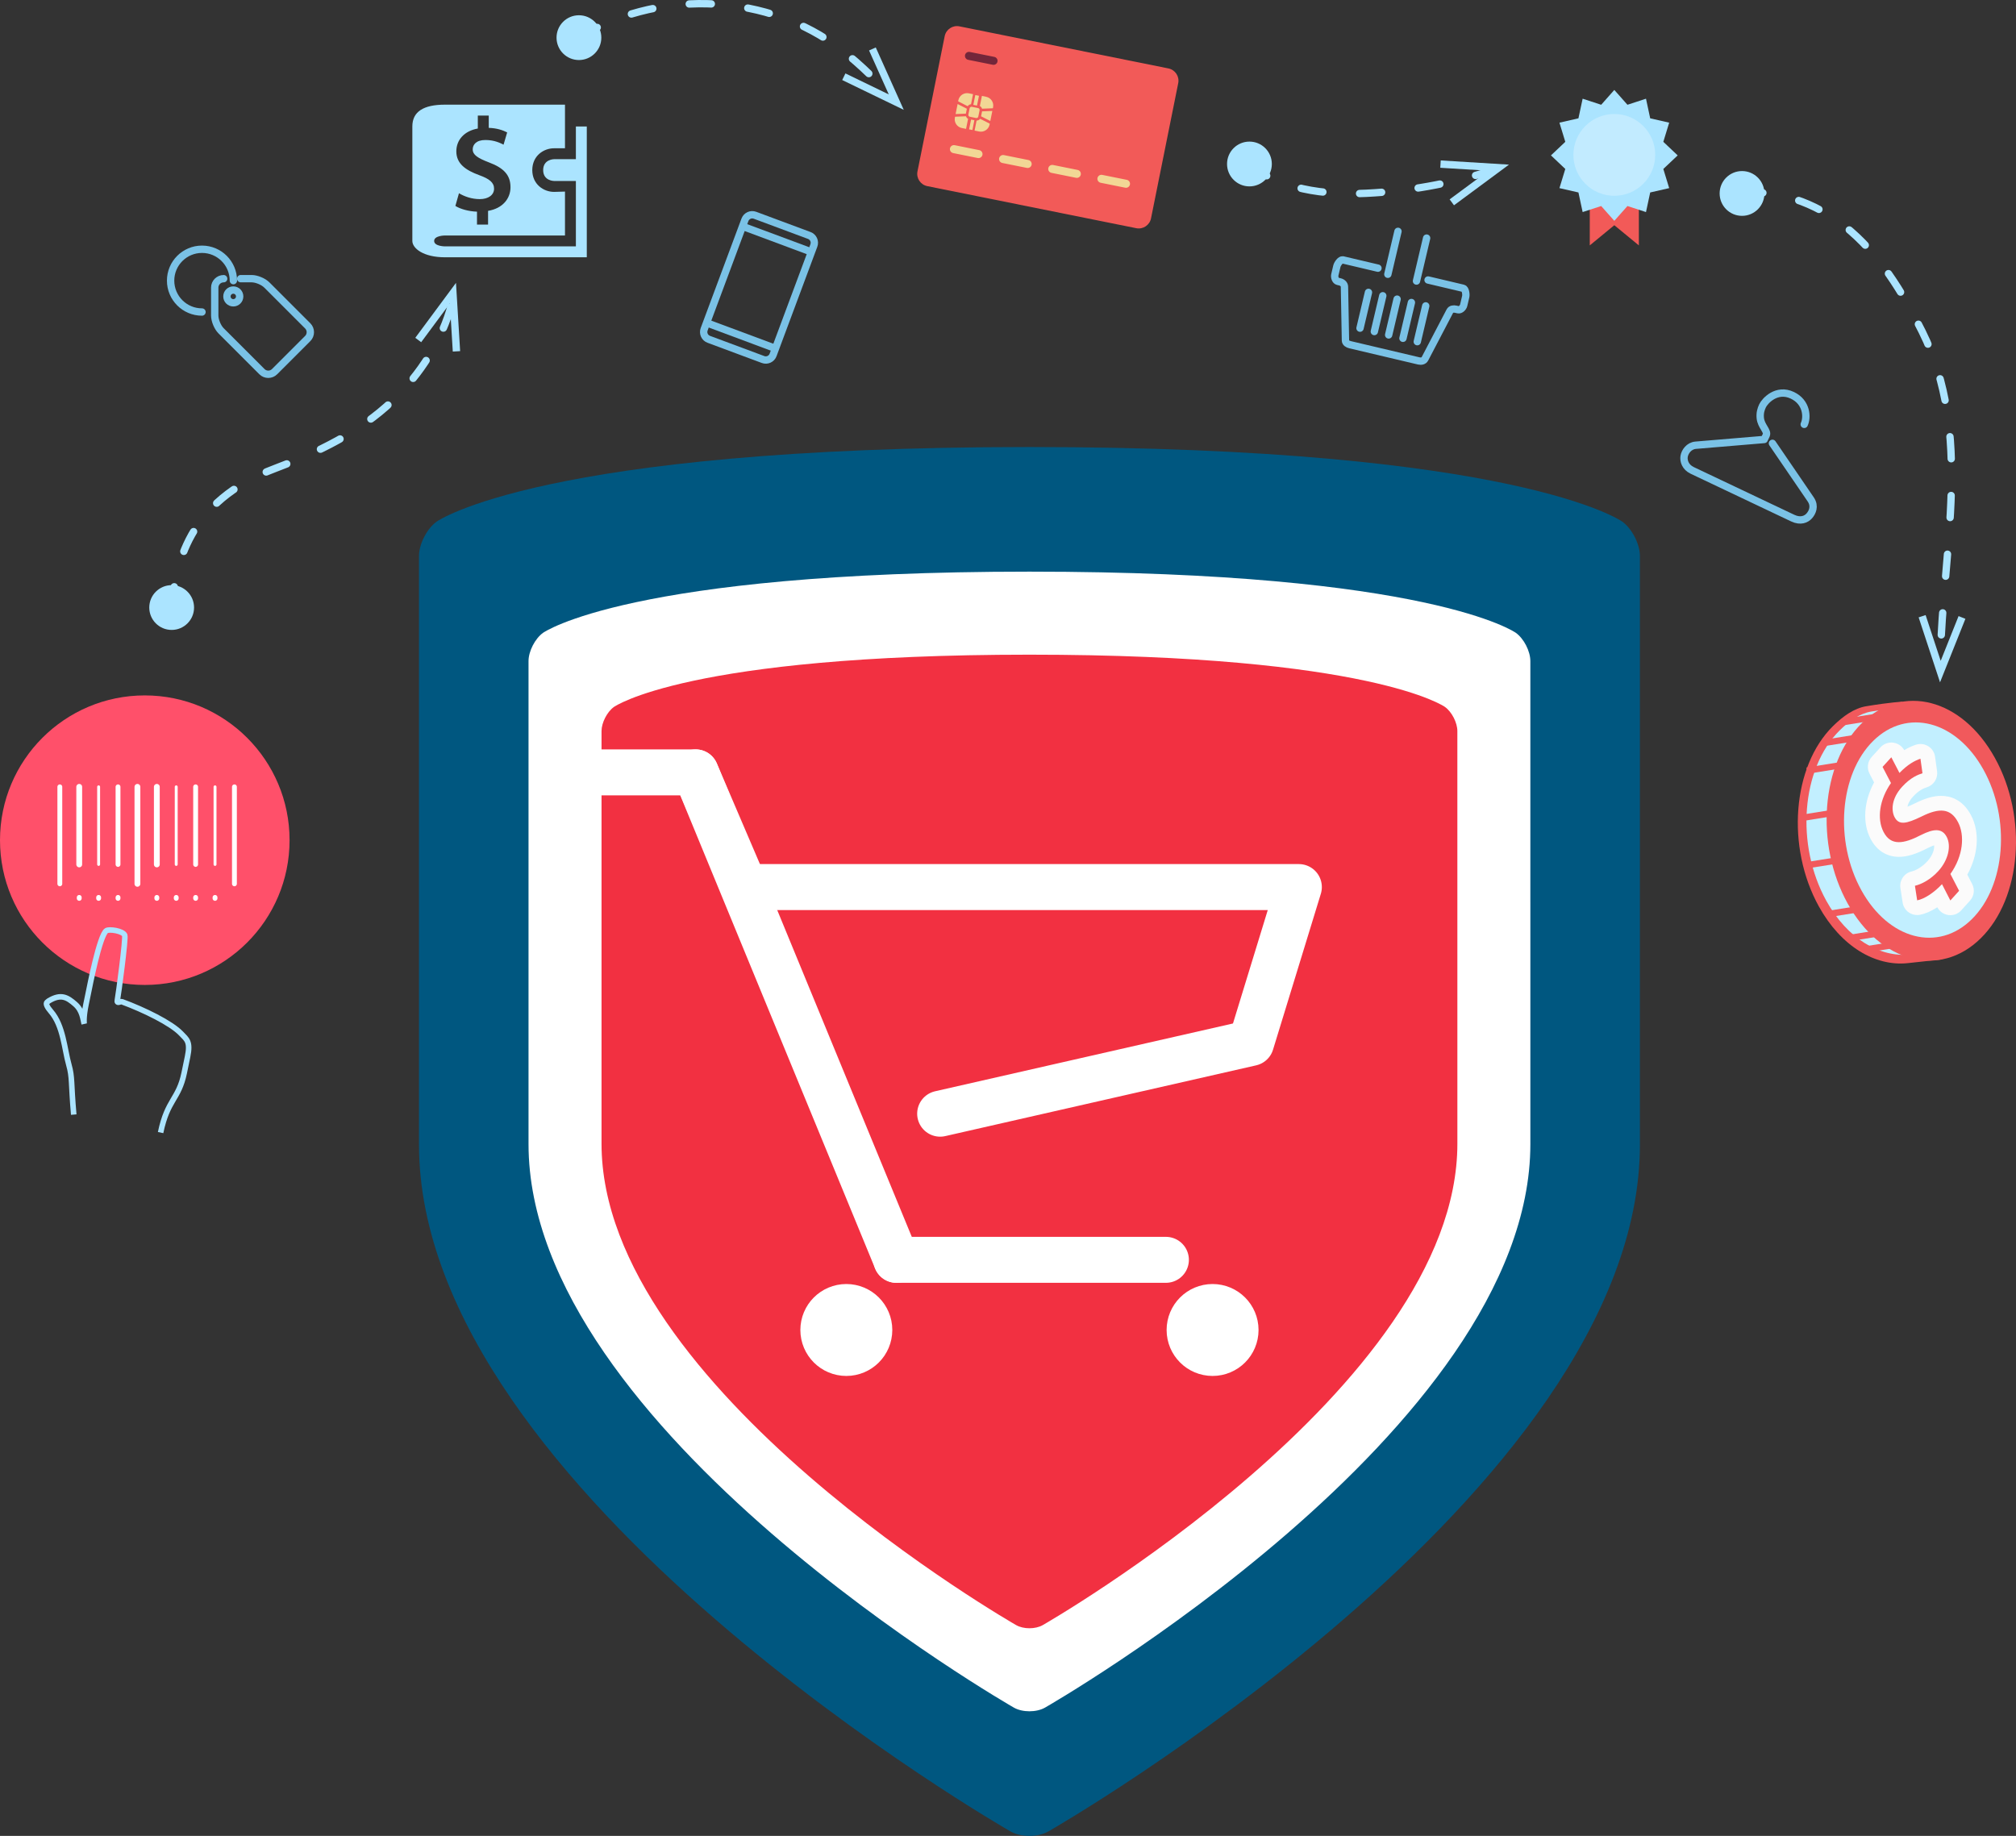 <?xml version="1.0" encoding="utf-8"?>
<!-- Generator: Adobe Illustrator 16.0.0, SVG Export Plug-In . SVG Version: 6.00 Build 0)  -->
<!DOCTYPE svg PUBLIC "-//W3C//DTD SVG 1.1//EN" "http://www.w3.org/Graphics/SVG/1.1/DTD/svg11.dtd">
<svg version="1.1" id="Layer_2" xmlns="http://www.w3.org/2000/svg" xmlns:xlink="http://www.w3.org/1999/xlink" x="0px" y="0px"
	 width="274.102px" height="249.637px" viewBox="0 0 274.102 249.637" enable-background="new 0 0 274.102 249.637"
	 xml:space="preserve">
<rect x="0" y="0" width="274.102" height="249.637" fill="#333333" stroke="none"/>
<circle fill="#FF506A" cx="19.685" cy="114.244" r="19.685"/>
<path fill="#FFFFFF" d="M208.811,83.202c0,0-12.117-8.656-68.843-8.656c-56.725,0-68.843,8.656-68.843,8.656
	c-1.139,0.812-2.062,2.61-2.062,4.006c0,0,0,48.113,0,68.373c0,40.518,68.704,79.777,68.704,79.777c1.211,0.692,3.191,0.692,4.402,0
	c0,0,68.704-39.261,68.704-79.777c0-20.26,0-68.373,0-68.373C210.873,85.813,209.948,84.013,208.811,83.202z"/>
<path fill="#F23041" d="M198.15,155.515c0,33.247-56.377,65.463-56.377,65.463c-0.994,0.567-2.618,0.567-3.611,0
	c0,0-56.376-32.217-56.376-65.463c0-16.624,0-56.104,0-56.104c0-1.146,0.759-2.622,1.691-3.287c0,0,9.943-7.104,56.49-7.104
	s56.49,7.104,56.49,7.104c0.934,0.666,1.691,2.143,1.691,3.287C198.15,99.41,198.15,138.891,198.15,155.515z"/>
<path fill="#005780" d="M220.554,70.918c0,0-14.185-10.132-80.586-10.132S59.382,70.918,59.382,70.918
	c-1.332,0.95-2.414,3.057-2.414,4.688c0,0,0,56.321,0,80.036c0,47.428,80.423,93.387,80.423,93.387c1.418,0.811,3.735,0.811,5.153,0
	c0,0,80.424-45.959,80.424-93.387c0-23.714,0-80.036,0-80.036C222.968,73.975,221.885,71.868,220.554,70.918z M208.074,155.566
	c0,38.918-65.992,76.63-65.992,76.63c-1.164,0.664-3.065,0.664-4.229,0c0,0-65.993-37.712-65.993-76.63c0-19.459,0-65.674,0-65.674
	c0-1.339,0.89-3.067,1.981-3.848c0,0,11.64-8.314,66.126-8.314s66.126,8.314,66.126,8.314c1.093,0.778,1.98,2.508,1.98,3.848
	C208.074,89.892,208.074,136.107,208.074,155.566z"/>
<g>
	
		<circle fill="none" stroke="#FFFFFF" stroke-width="6.25" stroke-linecap="round" stroke-linejoin="round" stroke-miterlimit="10" cx="115.07" cy="180.846" r="3.125"/>
	
		<circle fill="none" stroke="#FFFFFF" stroke-width="6.25" stroke-linecap="round" stroke-linejoin="round" stroke-miterlimit="10" cx="164.866" cy="180.846" r="3.125"/>
	
		<line fill="none" stroke="#FFFFFF" stroke-width="6.25" stroke-linecap="round" stroke-linejoin="round" stroke-miterlimit="10" x1="121.877" y1="171.307" x2="158.52" y2="171.307"/>
	
		<line fill="none" stroke="#FFFFFF" stroke-width="6.25" stroke-linecap="round" stroke-linejoin="round" stroke-miterlimit="10" x1="121.877" y1="171.307" x2="94.584" y2="105.024"/>
	
		<polyline fill="none" stroke="#FFFFFF" stroke-width="6.25" stroke-linecap="round" stroke-linejoin="round" stroke-miterlimit="10" points="
		103.199,120.62 176.597,120.62 170.097,141.815 127.826,151.436 	"/>
	
		<polyline fill="none" stroke="#FFFFFF" stroke-width="6.25" stroke-linecap="round" stroke-linejoin="round" stroke-miterlimit="10" points="
		101.262,120.62 94.584,105.024 81.786,105.024 	"/>
</g>
<g>
	<path fill="none" stroke="#7AC2E6" stroke-linecap="round" stroke-linejoin="round" stroke-miterlimit="10" d="M110.656,33.381
		c0.203-0.548-0.075-1.158-0.623-1.362l-7.388-2.751c-0.548-0.204-1.158,0.075-1.361,0.623L95.74,44.774
		c-0.204,0.548,0.074,1.158,0.622,1.362l7.388,2.751c0.548,0.204,1.158-0.075,1.361-0.623L110.656,33.381z"/>
	
		<line fill="none" stroke="#7AC2E6" stroke-linecap="round" stroke-linejoin="round" stroke-miterlimit="10" x1="96.538" y1="44.066" x2="104.972" y2="47.208"/>
	
		<line fill="none" stroke="#7AC2E6" stroke-linecap="round" stroke-linejoin="round" stroke-miterlimit="10" x1="101.425" y1="30.947" x2="109.859" y2="34.088"/>
</g>
<g>
	<path fill="none" stroke="#7AC2E6" stroke-linecap="round" stroke-linejoin="round" stroke-miterlimit="10" d="M187.352,36.465
		l-4.769-1.125c-0.321-0.076-0.745,0.545-0.821,0.866l-0.275,1.168c-0.075,0.32,0.087,0.81,0.407,0.885l0.292,0.069
		c0.321,0.075,0.607,0.325,0.611,0.655l0.135,7.305c0.004,0.33,0.308,0.508,0.628,0.584l9.344,2.206
		c0.321,0.075,0.682,0.011,0.832-0.283l3.392-6.489c0.15-0.293,0.505-0.333,0.826-0.257l0.292,0.069
		c0.321,0.075,0.685-0.289,0.761-0.609l0.275-1.168c0.075-0.321-0.025-1.066-0.348-1.142l-4.769-1.126"/>
	
		<line fill="none" stroke="#7AC2E6" stroke-linecap="round" stroke-linejoin="round" stroke-miterlimit="10" x1="184.912" y1="44.623" x2="186.062" y2="39.756"/>
	
		<line fill="none" stroke="#7AC2E6" stroke-linecap="round" stroke-linejoin="round" stroke-miterlimit="10" x1="186.859" y1="45.082" x2="188.008" y2="40.216"/>
	
		<line fill="none" stroke="#7AC2E6" stroke-linecap="round" stroke-linejoin="round" stroke-miterlimit="10" x1="188.806" y1="45.542" x2="189.954" y2="40.675"/>
	
		<line fill="none" stroke="#7AC2E6" stroke-linecap="round" stroke-linejoin="round" stroke-miterlimit="10" x1="190.752" y1="46.001" x2="191.9" y2="41.135"/>
	
		<line fill="none" stroke="#7AC2E6" stroke-linecap="round" stroke-linejoin="round" stroke-miterlimit="10" x1="188.697" y1="37.296" x2="190.075" y2="31.457"/>
	
		<line fill="none" stroke="#7AC2E6" stroke-linecap="round" stroke-linejoin="round" stroke-miterlimit="10" x1="192.59" y1="38.215" x2="193.968" y2="32.375"/>
	
		<line fill="none" stroke="#7AC2E6" stroke-linecap="round" stroke-linejoin="round" stroke-miterlimit="10" x1="192.698" y1="46.46" x2="193.847" y2="41.594"/>
</g>
<g>
	<polyline fill="#F25A58" points="222.825,27.307 222.825,33.367 219.487,30.623 216.15,33.367 216.15,27.307 	"/>
	<polygon fill="#ABE4FF" points="219.487,12.23 221.273,14.245 223.795,13.422 224.366,16.09 226.948,16.68 226.151,19.285 
		228.103,21.13 226.151,22.975 226.948,25.58 224.366,26.17 223.795,28.837 221.273,28.015 219.487,30.03 217.702,28.015 
		215.181,28.837 214.609,26.17 212.027,25.58 212.823,22.975 210.873,21.13 212.823,19.285 212.027,16.68 214.609,16.09 
		215.181,13.422 217.702,14.245 	"/>
	<circle fill="#C2EBFF" cx="219.487" cy="21.062" r="5.562"/>
</g>
<g>
	<path fill="none" stroke="#7AC2E6" stroke-linecap="round" stroke-linejoin="round" stroke-miterlimit="10" d="M30.41,37.894
		c-0.667,0-1.214,0.546-1.214,1.213v3.798c0,0.667,0.387,1.6,0.858,2.071l5.562,5.562c0.472,0.473,1.243,0.473,1.716,0l4.509-4.51
		c0.472-0.473,0.472-1.244,0-1.717l-5.563-5.562c-0.472-0.473-1.402-0.858-2.069-0.858h-1.482"/>
	
		<circle fill="none" stroke="#7AC2E6" stroke-linecap="round" stroke-linejoin="round" stroke-miterlimit="10" cx="31.72" cy="40.307" r="0.867"/>
	<path fill="none" stroke="#7AC2E6" stroke-linecap="round" stroke-linejoin="round" stroke-miterlimit="10" d="M27.464,42.427
		c-2.356,0-4.268-1.91-4.268-4.267s1.911-4.267,4.268-4.267c2.355,0,4.267,1.91,4.267,4.267"/>
</g>
<path fill="none" stroke="#7AC2E6" stroke-linecap="round" stroke-linejoin="round" stroke-miterlimit="10" d="M245.309,57.703
	c0.447-0.943,0.364-3.011-1.615-3.95c-2.14-1.016-3.737,0.768-4.05,1.423c-0.233,0.495-0.372,0.989-0.312,1.656
	c0.103,1.135,1.084,1.771,0.806,2.356l-0.27,0.57l-9.321,0.782c-0.921,0.08-1.467,0.893-1.568,1.512
	c-0.1,0.601,0.147,1.461,1.109,1.917l0.002,0.001c0,0,12.405,5.886,13.656,6.48c1.077,0.511,1.848,0.154,2.25-0.303
	c0.415-0.471,0.81-1.303,0.218-2.208l-5.228-7.657"/>
<g>
	<path fill="#F1595C" d="M258.664,95.415c0,0-1.562,0.06-4.917,0.614c-1.646,0.272-3.15,1.34-4.533,2.708
		c-5.527,5.465-6.382,16.445-1.916,24.516c3.008,5.438,7.662,8.176,12.072,7.712c2.14-0.225,4.65-0.506,4.65-0.506
		C269.56,124.99,263.137,103.488,258.664,95.415z"/>
	<path fill="#C2EFFF" d="M259.062,96.173c0,0-1.478,0.057-4.648,0.582c-1.557,0.258-2.979,1.266-4.286,2.56
		c-5.227,5.167-6.033,15.55-1.812,23.18c2.845,5.142,7.245,7.729,11.414,7.292c2.023-0.212,4.398-0.479,4.398-0.479
		C269.363,124.135,263.29,103.806,259.062,96.173z"/>
	<path fill="#F1595C" d="M271.234,103.061c-4.47-8.082-12.571-10.193-18.103-4.722c-5.527,5.465-6.382,16.445-1.916,24.516
		c4.467,8.076,12.566,10.197,18.102,4.722C274.856,122.106,275.707,111.134,271.234,103.061z"/>
	<path fill="#C2EFFF" d="M269.684,104.668c-3.705-6.7-10.421-8.451-15.006-3.915c-4.582,4.53-5.29,13.632-1.589,20.322
		c3.704,6.694,10.417,8.452,15.007,3.914C272.687,120.456,273.392,111.36,269.684,104.668z"/>
	<g>
		<path fill="#FBFBFB" d="M265.178,124.442c-0.086,0-0.172-0.005-0.258-0.017c-0.648-0.084-1.214-0.48-1.517-1.059
			c-0.812,0.527-1.631,0.887-2.373,1.024c-0.121,0.022-0.244,0.034-0.365,0.034c-0.412,0-0.817-0.127-1.158-0.37
			c-0.441-0.312-0.737-0.792-0.818-1.328l-0.303-1.978c-0.158-1.031,0.503-2.01,1.519-2.25c0.542-0.127,1.396-0.565,2.168-1.411
			c0.765-0.846,0.948-1.691,0.896-2.138c-0.186,0.057-0.467,0.166-0.876,0.371c-1.583,0.821-2.797,1.192-3.915,1.192
			c-1.667,0-3.039-0.878-3.861-2.473c-1.118-2.168-0.909-5.065,0.489-7.647l-0.62-1.192c-0.387-0.744-0.269-1.65,0.296-2.271
			l1.191-1.308c0.382-0.418,0.92-0.653,1.479-0.653c0.087,0,0.174,0.005,0.26,0.017c0.634,0.083,1.188,0.464,1.494,1.021
			c0.508-0.309,1.027-0.553,1.566-0.735c0.209-0.07,0.426-0.105,0.643-0.105c0.366,0,0.729,0.101,1.05,0.298
			c0.508,0.312,0.849,0.836,0.931,1.426l0.275,1.977c0.134,0.957-0.437,1.872-1.354,2.175c-0.425,0.141-1.066,0.353-1.93,1.298
			c-0.496,0.544-0.686,1.016-0.74,1.35c0.241-0.095,0.571-0.238,1.021-0.456c1.375-0.688,2.515-1.014,3.562-1.014
			c1.23,0,2.938,0.466,4.084,2.687c1.184,2.292,0.956,5.336-0.532,8.026l0.659,1.271c0.383,0.739,0.269,1.64-0.29,2.259
			l-1.187,1.316C266.282,124.205,265.74,124.442,265.178,124.442z"/>
		<path fill="#F1595C" d="M265.182,118.841l1.184,2.284l-1.188,1.316l-1.139-2.217c-1.108,1.186-2.431,2.025-3.374,2.2l-0.304-1.979
			c0.915-0.216,2.131-0.853,3.187-2.009c1.342-1.483,1.779-3.387,1.137-4.628c-0.626-1.211-1.748-1.149-3.491-0.272
			c-2.381,1.234-4.107,1.51-5.1-0.411c-0.937-1.815-0.543-4.431,1.009-6.648l-1.143-2.198l1.19-1.308l1.107,2.131
			c1.133-1.175,2.097-1.678,2.854-1.935l0.275,1.975c-0.529,0.175-1.566,0.52-2.78,1.851c-1.455,1.596-1.479,3.216-1.016,4.116
			c0.584,1.12,1.579,0.925,3.646-0.074c2.426-1.214,3.99-1.165,4.998,0.789C267.143,113.582,266.946,116.351,265.182,118.841z"/>
	</g>
	
		<rect x="248.119" y="100.066" transform="matrix(-0.987 0.158 -0.158 -0.987 514.304 160.129)" fill="#F1595C" width="5.342" height="0.866"/>
	
		<rect x="250.484" y="97.356" transform="matrix(-0.988 0.158 -0.158 -0.988 518.566 154.424)" fill="#F1595C" width="5.343" height="0.866"/>
	
		<rect x="245.793" y="103.966" transform="matrix(-0.988 0.158 -0.158 -0.988 510.297 168.256)" fill="#F1595C" width="5.343" height="0.866"/>
	
		<rect x="244.981" y="110.415" transform="matrix(-0.988 0.158 -0.158 -0.988 509.703 181.2)" fill="#F1595C" width="5.343" height="0.866"/>
	
		<rect x="245.59" y="116.859" transform="matrix(-0.988 0.158 -0.158 -0.988 511.928 193.92)" fill="#F1595C" width="5.344" height="0.867"/>
	
		<rect x="248.356" y="123.524" transform="matrix(-0.988 0.158 -0.158 -0.988 518.479 206.722)" fill="#F1595C" width="5.343" height="0.867"/>
	
		<rect x="251.114" y="126.644" transform="matrix(-0.987 0.158 -0.158 -0.987 524.455 212.48)" fill="#F1595C" width="5.342" height="0.867"/>
	
		<rect x="253.326" y="128.362" transform="matrix(-0.988 0.158 -0.158 -0.988 529.121 215.552)" fill="#F1595C" width="5.343" height="0.867"/>
</g>
<path fill="none" stroke="#ABE4FF" stroke-width="0.752" stroke-miterlimit="10" d="M21.836,154.005
	c0.938-4.537,2.458-4.484,3.208-8.106l0.458-2.212c0.428-2.065-0.113-2.345-0.877-3.146c-1.346-1.414-5.009-3.21-8.05-4.334
	c-0.209-0.078-0.738,0.362-0.617-0.222c0.137-0.661,1.175-8.423,1-8.823c-0.263-0.597-2.083-0.854-2.475-0.621
	c-0.94,0.562-2.354,7.926-2.419,8.235c0,0-0.062,0.308-0.357,1.729c-0.396,1.911-0.262,2.712-0.262,2.712
	c-0.159-0.573-0.214-1.79-1.212-2.665c-1.082-0.948-1.946-1.469-3.617-0.45l-0.221,0.182c-0.228,0.187,0.036,0.683,0.531,1.256
	c1.688,1.954,1.828,5.094,2.438,7.248c0.493,1.749,0.278,2.419,0.663,6.771l0,0"/>
<path fill="#ABE4FF" d="M78.299,17.199v2.965v1.481h-2.965c0,0-1.482,0-1.482,1.482c0,1.481,1.482,1.481,1.482,1.481h2.965v1.482
	v7.412H60.51c0,0-1.482,0-1.482-0.741s1.482-0.741,1.482-0.741l0,0h16.307V26.05l-1.482,0.042c-1.438,0-2.965-1.04-2.965-2.965
	s1.526-2.965,2.965-2.965h1.482v-5.931H60.51c-2.965,0-4.447,0.972-4.447,2.965c0,0,0,14.567,0,15.565
	c0,0.995,1.482,2.224,4.447,2.224s19.272,0,19.272,0v-8.49c0-0.004,0-0.126,0-0.404c0-0.683,0-2.083,0-2.965v-5.931h-1.483V17.199z
	 M65.183,23.828c-1.888-0.69-3.139-1.578-3.139-3.247c0-1.562,1.088-2.777,2.921-3.104v-1.76h1.487v1.669
	c1.144,0.038,1.924,0.327,2.504,0.618l-0.491,1.669c-0.436-0.219-1.233-0.636-2.467-0.636c-1.271,0-1.727,0.652-1.727,1.271
	c0,0.742,0.656,1.178,2.215,1.777c2.033,0.762,2.922,1.742,2.922,3.374c0,1.543-1.071,2.886-3.05,3.212v1.869h-1.506v-1.759
	c-1.142-0.038-2.286-0.363-2.938-0.78l0.488-1.726c0.728,0.437,1.724,0.799,2.83,0.799c1.161,0,1.941-0.562,1.941-1.415
	C67.178,24.827,66.543,24.319,65.183,23.828z"/>
<g>
	<path fill="#F25A58" d="M160.195,11.311c0.187-0.923-0.411-1.821-1.335-2.007l-28.409-5.72c-0.924-0.187-1.822,0.412-2.008,1.335
		l-3.7,18.383c-0.187,0.923,0.411,1.822,1.335,2.008l28.41,5.719c0.924,0.187,1.821-0.411,2.009-1.335L160.195,11.311z"/>
	
		<line fill="none" stroke="#F2D795" stroke-width="1.092" stroke-linecap="round" stroke-linejoin="round" stroke-miterlimit="10" x1="129.698" y1="20.278" x2="133.04" y2="20.951"/>
	
		<line fill="none" stroke="#73263A" stroke-width="1.092" stroke-linecap="round" stroke-linejoin="round" stroke-miterlimit="10" x1="131.743" y1="7.598" x2="135.085" y2="8.271"/>
	
		<line fill="none" stroke="#F2D795" stroke-width="1.092" stroke-linecap="round" stroke-linejoin="round" stroke-miterlimit="10" x1="136.383" y1="21.624" x2="139.725" y2="22.296"/>
	
		<line fill="none" stroke="#F2D795" stroke-width="1.092" stroke-linecap="round" stroke-linejoin="round" stroke-miterlimit="10" x1="149.752" y1="24.315" x2="153.095" y2="24.988"/>
	
		<line fill="none" stroke="#F2D795" stroke-width="1.092" stroke-linecap="round" stroke-linejoin="round" stroke-miterlimit="10" x1="143.067" y1="22.969" x2="146.41" y2="23.642"/>
	<g>
		
			<rect x="132.509" y="12.911" transform="matrix(0.98 0.198 -0.198 0.98 5.303 -25.965)" fill="#F2D795" width="0.509" height="1.359"/>
		
			<rect x="131.835" y="16.29" transform="matrix(-0.98 -0.197 0.197 -0.98 258.202 59.614)" fill="#F2D795" width="0.461" height="1.359"/>
		<path fill="#F2D795" d="M133.227,14.414c0.146,0.08,0.25,0.211,0.294,0.368l1.474-0.061l0.028-0.143
			c0.13-0.649-0.293-1.287-0.941-1.417l-0.578-0.116L133.227,14.414z"/>
		<polygon fill="#F2D795" points="134.921,15.085 133.523,15.142 133.388,15.814 134.646,16.454 		"/>
		<path fill="#F2D795" d="M133.015,15.847l0.171-0.851c0.028-0.139-0.062-0.272-0.199-0.301l-0.851-0.171
			c-0.138-0.027-0.272,0.062-0.3,0.199l-0.171,0.852c-0.028,0.138,0.062,0.271,0.198,0.3l0.852,0.171
			C132.853,16.073,132.987,15.984,133.015,15.847z"/>
		<path fill="#F2D795" d="M133.262,16.153c-0.111,0.154-0.29,0.24-0.483,0.245l-0.272,1.358l0.625,0.126
			c0.648,0.131,1.287-0.293,1.417-0.942l0.023-0.121L133.262,16.153z"/>
		<path fill="#F2D795" d="M131.624,16.156c-0.139-0.076-0.236-0.197-0.285-0.345l-1.487,0.061l-0.023,0.118
			c-0.132,0.648,0.293,1.286,0.941,1.417l0.578,0.115L131.624,16.156z"/>
		<path fill="#F2D795" d="M131.572,14.442c0.102-0.154,0.267-0.25,0.451-0.27l0.275-1.368l-0.578-0.117
			c-0.649-0.13-1.287,0.293-1.417,0.942l-0.031,0.15L131.572,14.442z"/>
		<polygon fill="#F2D795" points="130.199,14.147 129.925,15.51 131.322,15.453 131.457,14.786 		"/>
	</g>
</g>
<g>
	
		<line fill="none" stroke="#FFFFFF" stroke-width="0.659" stroke-linecap="round" stroke-linejoin="round" stroke-miterlimit="10" x1="8.134" y1="106.991" x2="8.134" y2="120.179"/>
	
		<line fill="none" stroke="#FFFFFF" stroke-width="0.791" stroke-linecap="round" stroke-linejoin="round" stroke-miterlimit="10" x1="18.685" y1="106.991" x2="18.685" y2="120.179"/>
	
		<line fill="none" stroke="#FFFFFF" stroke-width="0.659" stroke-linecap="round" stroke-linejoin="round" stroke-miterlimit="10" x1="31.874" y1="106.991" x2="31.874" y2="120.179"/>
	
		<line fill="none" stroke="#FFFFFF" stroke-width="0.791" stroke-linecap="round" stroke-linejoin="round" stroke-miterlimit="10" x1="10.772" y1="106.991" x2="10.772" y2="117.542"/>
	
		<line fill="none" stroke="#FFFFFF" stroke-width="0.396" stroke-linecap="round" stroke-linejoin="round" stroke-miterlimit="10" x1="13.41" y1="106.991" x2="13.41" y2="117.542"/>
	
		<line fill="none" stroke="#FFFFFF" stroke-width="0.659" stroke-linecap="round" stroke-linejoin="round" stroke-miterlimit="10" x1="16.047" y1="106.991" x2="16.047" y2="117.542"/>
	
		<line fill="none" stroke="#FFFFFF" stroke-width="0.791" stroke-linecap="round" stroke-linejoin="round" stroke-miterlimit="10" x1="21.323" y1="106.991" x2="21.323" y2="117.542"/>
	
		<line fill="none" stroke="#FFFFFF" stroke-width="0.396" stroke-linecap="round" stroke-linejoin="round" stroke-miterlimit="10" x1="23.96" y1="106.991" x2="23.96" y2="117.542"/>
	
		<line fill="none" stroke="#FFFFFF" stroke-width="0.659" stroke-linecap="round" stroke-linejoin="round" stroke-miterlimit="10" x1="26.598" y1="106.991" x2="26.598" y2="117.542"/>
	
		<line fill="none" stroke="#FFFFFF" stroke-width="0.396" stroke-linecap="round" stroke-linejoin="round" stroke-miterlimit="10" x1="29.236" y1="106.991" x2="29.236" y2="117.542"/>
	
		<line fill="none" stroke="#FFFFFF" stroke-width="0.659" stroke-linecap="round" stroke-linejoin="round" stroke-miterlimit="10" x1="10.772" y1="122.025" x2="10.772" y2="122.157"/>
	
		<line fill="none" stroke="#FFFFFF" stroke-width="0.659" stroke-linecap="round" stroke-linejoin="round" stroke-miterlimit="10" x1="13.41" y1="122.025" x2="13.41" y2="122.157"/>
	
		<line fill="none" stroke="#FFFFFF" stroke-width="0.659" stroke-linecap="round" stroke-linejoin="round" stroke-miterlimit="10" x1="16.047" y1="122.025" x2="16.047" y2="122.157"/>
	
		<line fill="none" stroke="#FFFFFF" stroke-width="0.659" stroke-linecap="round" stroke-linejoin="round" stroke-miterlimit="10" x1="21.323" y1="122.025" x2="21.323" y2="122.157"/>
	
		<line fill="none" stroke="#FFFFFF" stroke-width="0.659" stroke-linecap="round" stroke-linejoin="round" stroke-miterlimit="10" x1="23.96" y1="122.025" x2="23.96" y2="122.157"/>
	
		<line fill="none" stroke="#FFFFFF" stroke-width="0.659" stroke-linecap="round" stroke-linejoin="round" stroke-miterlimit="10" x1="26.598" y1="122.025" x2="26.598" y2="122.157"/>
	
		<line fill="none" stroke="#FFFFFF" stroke-width="0.659" stroke-linecap="round" stroke-linejoin="round" stroke-miterlimit="10" x1="29.236" y1="122.025" x2="29.236" y2="122.157"/>
</g>
<g>
	<g>
		<path fill="none" stroke="#ABE4FF" stroke-linecap="round" stroke-linejoin="round" stroke-dasharray="3,5" d="M23.299,82.762
			c0.58-5.862,2.093-14.574,14.142-19.08c5.79-2.166,11.463-4.924,15.938-9.188c3.789-3.612,6.729-8.21,8.06-13.252"/>
		<g>
			<circle fill="#ABE4FF" cx="23.34" cy="82.61" r="3.045"/>
		</g>
		<g>
			<polygon fill="#ABE4FF" points="62.561,47.745 61.562,47.805 61.165,41.267 57.266,46.531 56.463,45.936 61.997,38.464 			"/>
		</g>
	</g>
</g>
<g>
	<g>
		<path fill="none" stroke="#ABE4FF" stroke-linecap="round" stroke-linejoin="round" stroke-dasharray="3,5" d="M78.576,5.182
			c10.4-6.479,24.742-6.263,34.797,0.832c2.788,1.967,5.227,4.37,7.575,6.854"/>
		<g>
			<circle fill="#ABE4FF" cx="78.713" cy="5.119" r="3.045"/>
		</g>
		<g>
			<polygon fill="#ABE4FF" points="114.509,10.883 114.946,9.983 120.841,12.838 118.16,6.861 119.072,6.452 122.878,14.935 			"/>
		</g>
	</g>
</g>
<g>
	<g>
		<path fill="none" stroke="#ABE4FF" stroke-linecap="round" stroke-linejoin="round" stroke-dasharray="3,5" d="M169.751,22.21
			c4.121,3.551,10.393,4.34,16.014,4.072c5.673-0.271,11.311-1.279,16.726-2.988"/>
		<g>
			<circle fill="#ABE4FF" cx="169.878" cy="22.299" r="3.045"/>
		</g>
		<g>
			<polygon fill="#ABE4FF" points="197.691,27.915 197.097,27.11 202.363,23.215 195.825,22.813 195.887,21.816 205.166,22.386 			
				"/>
		</g>
	</g>
</g>
<g>
	<g>
		<path fill="none" stroke="#ABE4FF" stroke-linecap="round" stroke-linejoin="round" stroke-dasharray="3,5" d="M236.693,26.285
			c4.929-0.591,10.105,1.29,14.053,4.415c4.712,3.729,7.932,9.014,10.604,14.396c6.91,13.919,2.808,29.324,2.445,44.854"/>
		<g>
			<circle fill="#ABE4FF" cx="236.852" cy="26.305" r="3.045"/>
		</g>
		<g>
			<polygon fill="#ABE4FF" points="260.865,83.948 261.814,83.636 263.863,89.857 266.293,83.774 267.222,84.145 263.773,92.779 			
				"/>
		</g>
	</g>
</g>
</svg>
